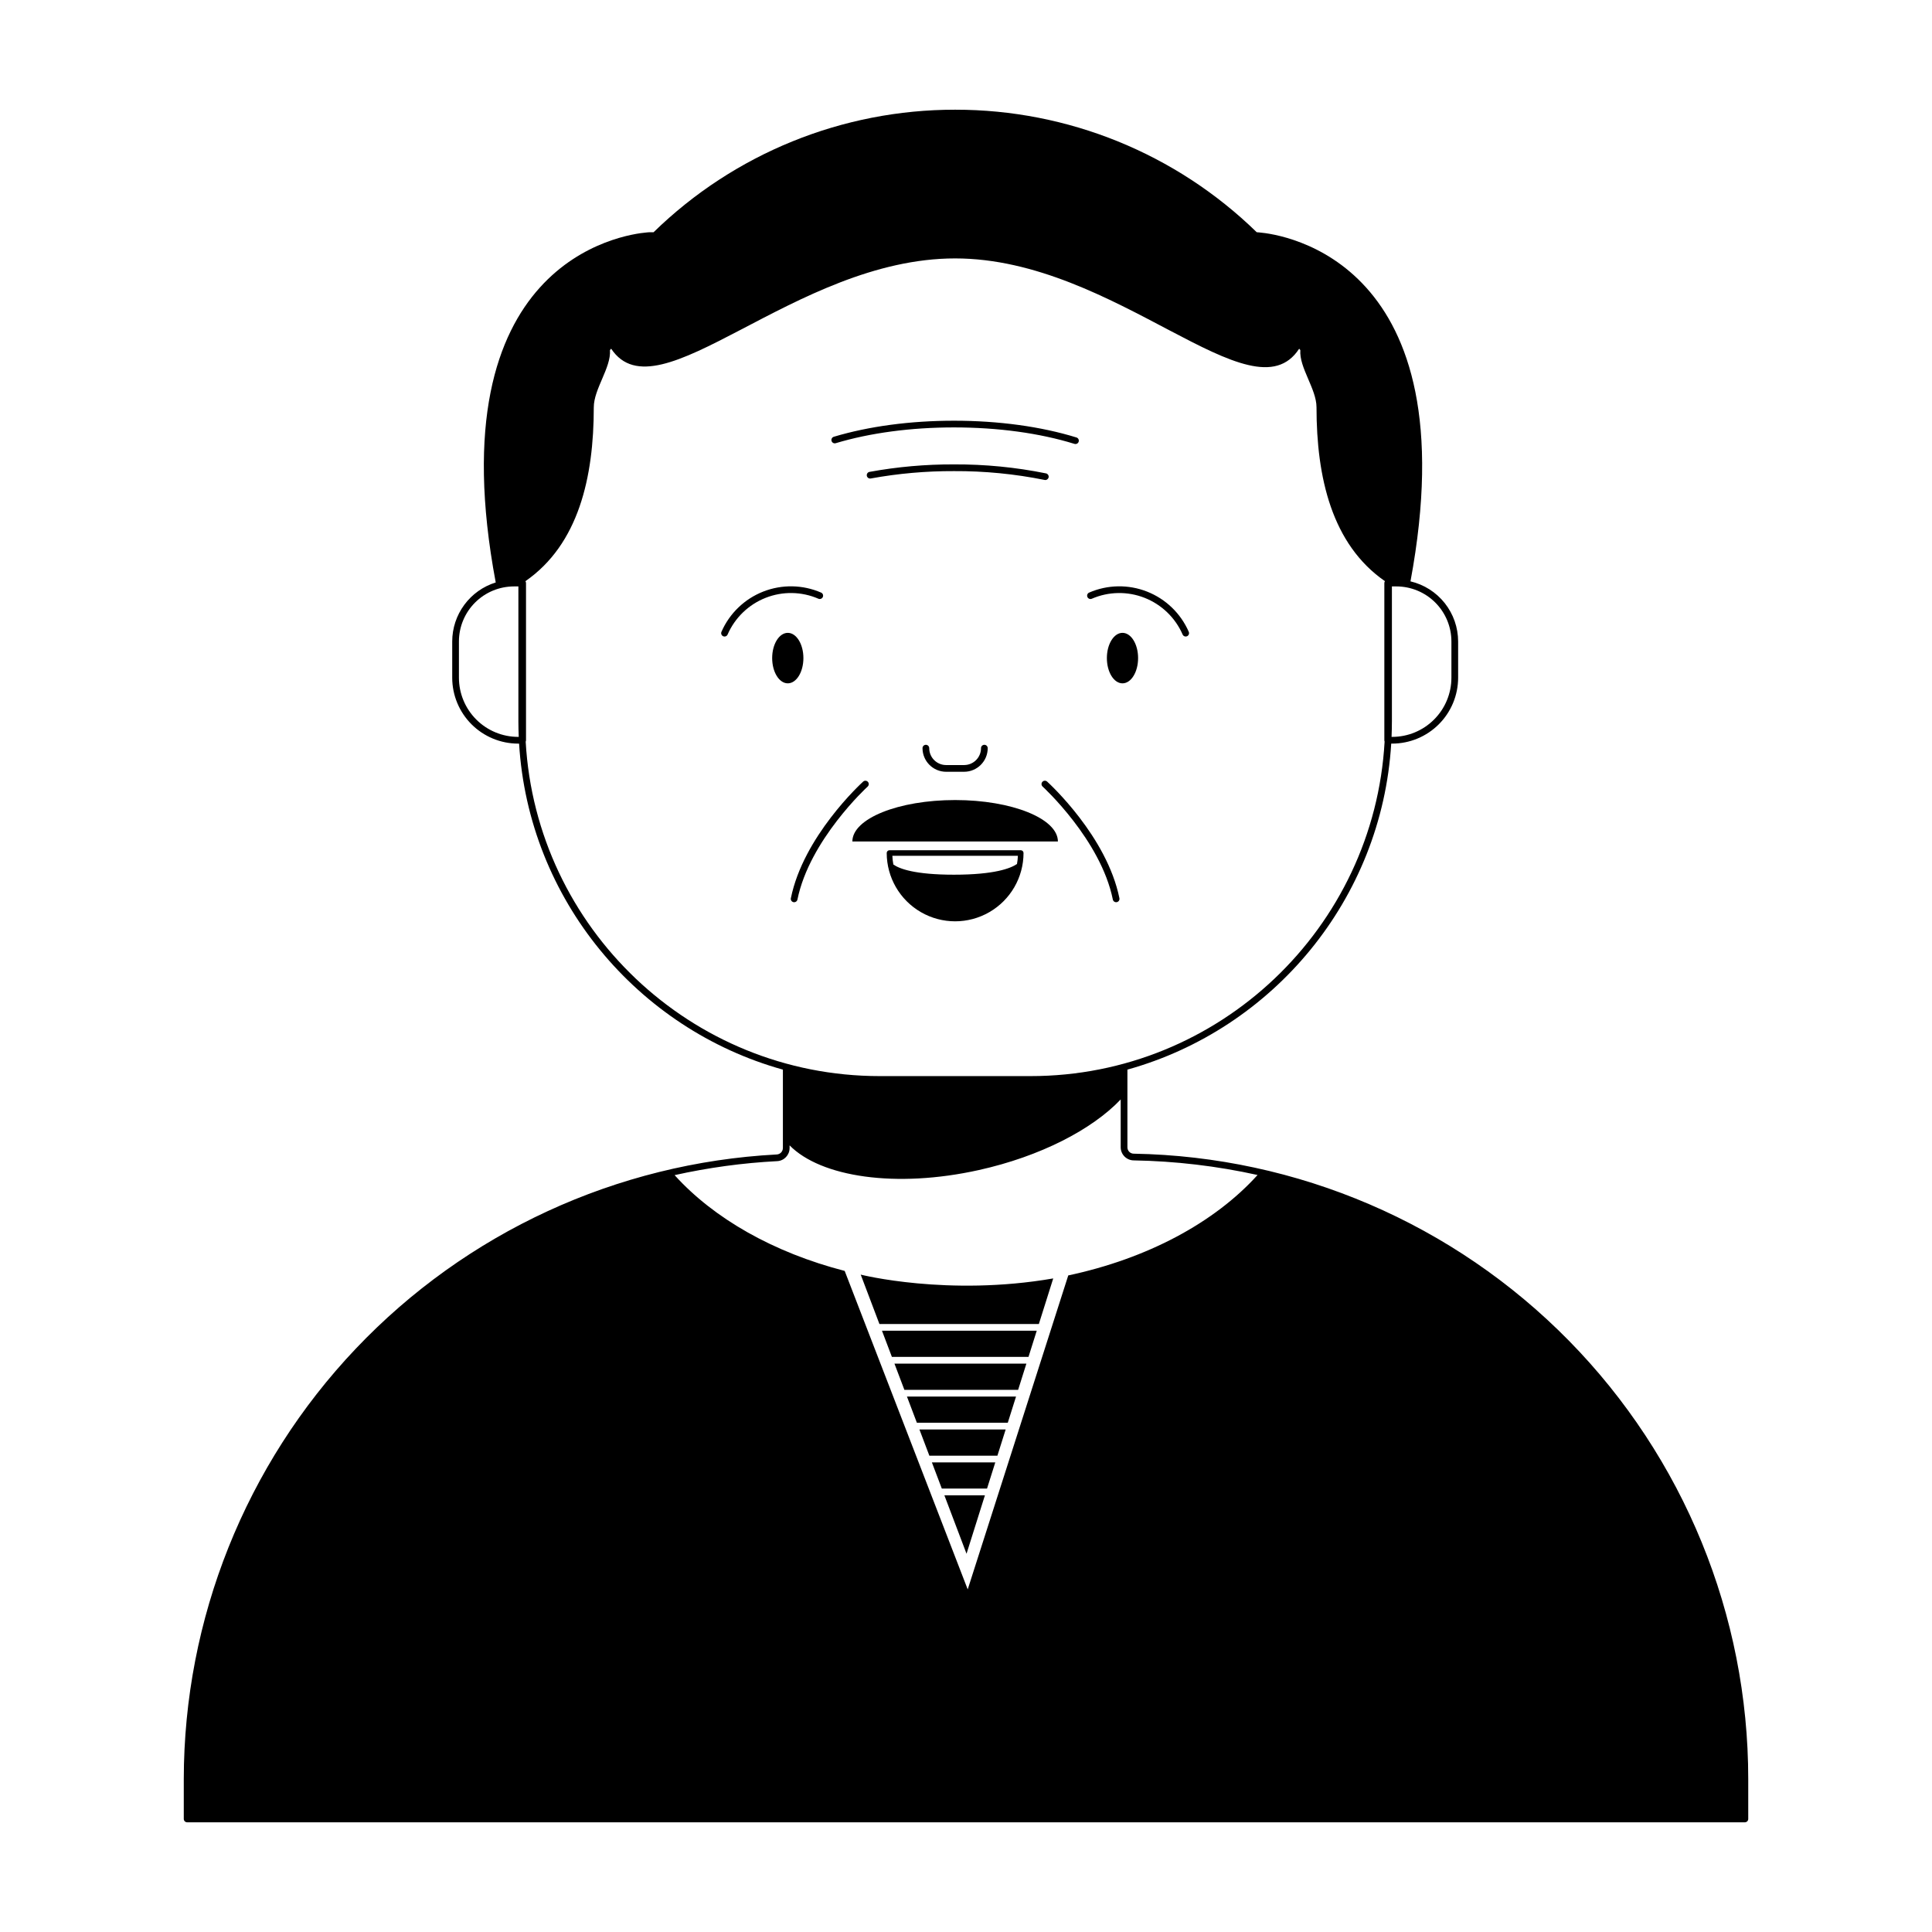 <?xml version="1.0" encoding="UTF-8"?>
<!-- Uploaded to: ICON Repo, www.iconrepo.com, Generator: ICON Repo Mixer Tools -->
<svg fill="#000000" width="800px" height="800px" version="1.1" viewBox="144 144 512 512" xmlns="http://www.w3.org/2000/svg">
 <g>
  <path d="m193.59 626.93h412.82c0.492 0 0.891-0.398 0.891-0.887v-10.566c0-43.457-17.066-85.18-47.527-116.18-30.461-31-71.879-48.797-115.33-49.559-0.922-0.004-1.668-0.754-1.668-1.676v-20.602c38.566-10.742 67.398-45.07 69.91-86.395h0.277-0.004c4.629-0.008 9.066-1.848 12.34-5.121 3.273-3.269 5.113-7.707 5.121-12.336v-9.617c-0.008-3.688-1.258-7.266-3.547-10.156-2.293-2.891-5.492-4.922-9.082-5.769 15.82-84.938-33.828-91.93-40.105-92.473l-0.641-0.051v0.004c-21.375-20.852-50.062-32.504-79.922-32.473-29.859-0.031-58.547 11.621-79.922 32.473h-1.137l-0.641 0.051c-6.285 0.543-56.043 7.551-40.051 92.766v-0.004c-3.34 1.035-6.258 3.113-8.332 5.926-2.074 2.812-3.195 6.211-3.199 9.707v9.617c0.004 4.629 1.844 9.062 5.117 12.336 3.273 3.273 7.711 5.113 12.34 5.121h0.266c2.508 41.324 31.344 75.652 69.91 86.395v20.793h-0.004c-0.004 0.906-0.719 1.648-1.625 1.691-42.398 2.246-82.32 20.664-111.55 51.457-29.23 30.793-45.547 71.617-45.594 114.07v10.566c0 0.488 0.398 0.887 0.891 0.887zm319.28-291.73v-35.793h1.191c3.863 0.004 7.57 1.543 10.305 4.277s4.269 6.438 4.273 10.305v9.617c-0.004 4.156-1.656 8.141-4.598 11.078-2.938 2.941-6.922 4.594-11.078 4.598h-0.184c0.055-1.355 0.09-2.715 0.09-4.082zm-231.57 4.086v-0.004c-4.156-0.004-8.141-1.656-11.082-4.598-2.938-2.938-4.594-6.922-4.598-11.078v-9.617c0.004-3.867 1.543-7.57 4.277-10.305 2.731-2.734 6.438-4.269 10.305-4.277h1.176v35.789c0 1.371 0.035 2.731 0.094 4.086zm2.012 1.262v-0.004c0.055-0.113 0.086-0.242 0.086-0.371v-41.652c0-0.18-0.055-0.359-0.16-0.504 14.086-9.758 18.121-27.516 18.121-46.078 0-4.859 4.633-10.527 4.285-15.16 0.105-0.125 0.211-0.25 0.316-0.375 12.391 18.66 48.52-23.922 91.164-23.922 42.648 0 78.781 43.043 91.168 23.93 0.105 0.121 0.207 0.246 0.312 0.367-0.348 4.637 4.285 10.301 4.285 15.16 0 18.562 4.047 36.32 18.137 46.078l-0.004-0.004c-0.102 0.148-0.156 0.324-0.156 0.508v41.652c0 0.121 0.023 0.238 0.07 0.352-2.769 49.352-43.793 88.652-93.824 88.652h-39.98c-50.023 0-91.039-39.289-93.82-88.633zm66.629 111.17c1.852-0.09 3.305-1.613 3.309-3.465v-0.719c8.277 8.406 28.168 11.426 50.164 6.539 16.305-3.621 29.996-10.738 37.582-18.707v12.695c0.016 1.887 1.531 3.418 3.418 3.453 11.055 0.188 22.059 1.484 32.852 3.871-11.375 12.594-29.211 22.191-50.371 26.66 0.066-0.012 0.137-0.027 0.203-0.039l-26.645 83.199-32.598-84.387-0.004-0.012c-18.832-4.863-34.66-13.867-45.078-25.387v0.004c8.938-1.988 18.023-3.231 27.168-3.707z"/>
  <path d="m403.98 342.27c-0.004 2.473-2.008 4.477-4.481 4.477h-4.769c-2.473 0-4.473-2.004-4.477-4.477 0-0.492-0.398-0.891-0.891-0.891-0.492 0-0.887 0.398-0.887 0.891 0.004 3.453 2.801 6.254 6.254 6.258h4.769c3.457-0.004 6.254-2.805 6.258-6.258 0-0.492-0.398-0.891-0.887-0.891-0.492 0-0.891 0.398-0.891 0.891z"/>
  <path d="m356.91 318.4c0 3.695-1.852 6.691-4.137 6.691-2.289 0-4.141-2.996-4.141-6.691 0-3.695 1.852-6.688 4.141-6.688 2.285 0 4.137 2.992 4.137 6.688"/>
  <path d="m360.89 302.67c0.449 0.191 0.973-0.012 1.168-0.461s-0.008-0.973-0.457-1.168c-4.883-2.117-10.402-2.211-15.352-0.262-4.949 1.949-8.926 5.781-11.055 10.656-0.094 0.219-0.098 0.465-0.012 0.684s0.254 0.398 0.473 0.492c0.215 0.094 0.461 0.098 0.684 0.012 0.219-0.09 0.395-0.258 0.488-0.477 1.938-4.445 5.562-7.938 10.074-9.715 4.508-1.777 9.543-1.691 13.988 0.238z"/>
  <path d="m441.47 311.71c-2.285 0-4.137 2.996-4.137 6.691s1.852 6.691 4.137 6.691 4.137-2.996 4.137-6.691c0.004-3.699-1.852-6.691-4.137-6.691z"/>
  <path d="m433.34 302.67c4.449-1.93 9.48-2.012 13.992-0.238 4.512 1.777 8.133 5.269 10.074 9.715 0.195 0.449 0.719 0.656 1.168 0.461 0.453-0.195 0.656-0.719 0.461-1.172-2.125-4.875-6.102-8.707-11.051-10.656-4.949-1.949-10.473-1.855-15.352 0.262-0.449 0.195-0.652 0.719-0.457 1.168 0.195 0.449 0.715 0.656 1.164 0.461z"/>
  <path d="m397.12 356.02c-15.043 0-27.234 4.918-27.234 10.98h54.469c0-6.062-12.191-10.98-27.234-10.98z"/>
  <path d="m373.94 352.45c0.359-0.332 0.387-0.895 0.059-1.254-0.332-0.363-0.891-0.391-1.254-0.062-0.645 0.586-15.84 14.543-19.156 30.906l-0.004-0.004c-0.094 0.48 0.215 0.949 0.695 1.047 0.48 0.098 0.953-0.211 1.051-0.691 3.199-15.785 18.453-29.805 18.609-29.941z"/>
  <path d="m421.5 351.13c-0.363-0.332-0.926-0.305-1.254 0.059-0.332 0.363-0.305 0.926 0.059 1.258 0.152 0.141 15.41 14.145 18.609 29.941 0.098 0.48 0.566 0.789 1.047 0.691 0.234-0.047 0.438-0.184 0.566-0.379s0.176-0.438 0.129-0.668c-3.316-16.363-18.512-30.316-19.156-30.902z"/>
  <path d="m365.48 261.45c9.117-2.734 19.953-4.18 31.332-4.18 11.652 0 22.699 1.508 31.934 4.363 0.473 0.145 0.969-0.117 1.113-0.586s-0.117-0.969-0.586-1.113c-9.406-2.906-20.629-4.441-32.461-4.441-11.551 0-22.562 1.473-31.844 4.254-0.473 0.141-0.738 0.637-0.598 1.109 0.141 0.469 0.637 0.734 1.109 0.594z"/>
  <path d="m421.02 271.21c0.457 0 0.84-0.344 0.887-0.797 0.047-0.457-0.258-0.871-0.703-0.961-8.027-1.625-16.203-2.422-24.391-2.383-7.508-0.027-15 0.637-22.383 1.984-0.484 0.09-0.801 0.555-0.711 1.039 0.09 0.48 0.555 0.801 1.035 0.711 7.277-1.328 14.66-1.98 22.059-1.953 8.066-0.043 16.117 0.742 24.027 2.34 0.059 0.012 0.121 0.02 0.18 0.02z"/>
  <path d="m390.29 529.77h18.035l2.188-6.945h-22.855z"/>
  <path d="m393.59 538.49h11.984l2.188-6.945h-16.805z"/>
  <path d="m419.31 494.87 3.805-12.074c-27.941 4.836-51.016-1.008-51.016-1.008l4.957 13.082z"/>
  <path d="m380.36 503.59h36.203l2.188-6.945h-41.023z"/>
  <path d="m400.14 555.76 4.875-15.488h-10.746z"/>
  <path d="m383.67 512.32h30.145l2.188-6.945h-34.965z"/>
  <path d="m386.98 521.04h24.094l2.188-6.945h-28.914z"/>
  <path d="m414.51 369.32h-34.781c-0.41 0-0.742 0.328-0.742 0.738 0.012 6.469 3.469 12.445 9.074 15.676 5.606 3.234 12.508 3.234 18.113 0 5.606-3.231 9.066-9.207 9.074-15.676 0-0.41-0.328-0.738-0.738-0.738zm-1 3.648c-1.652 1.133-5.922 2.836-16.711 2.836-10.359 0-14.449-1.57-16.051-2.699-0.141-0.762-0.23-1.535-0.266-2.309h33.27c-0.031 0.73-0.113 1.453-0.242 2.168z"/>
 </g>
</svg>